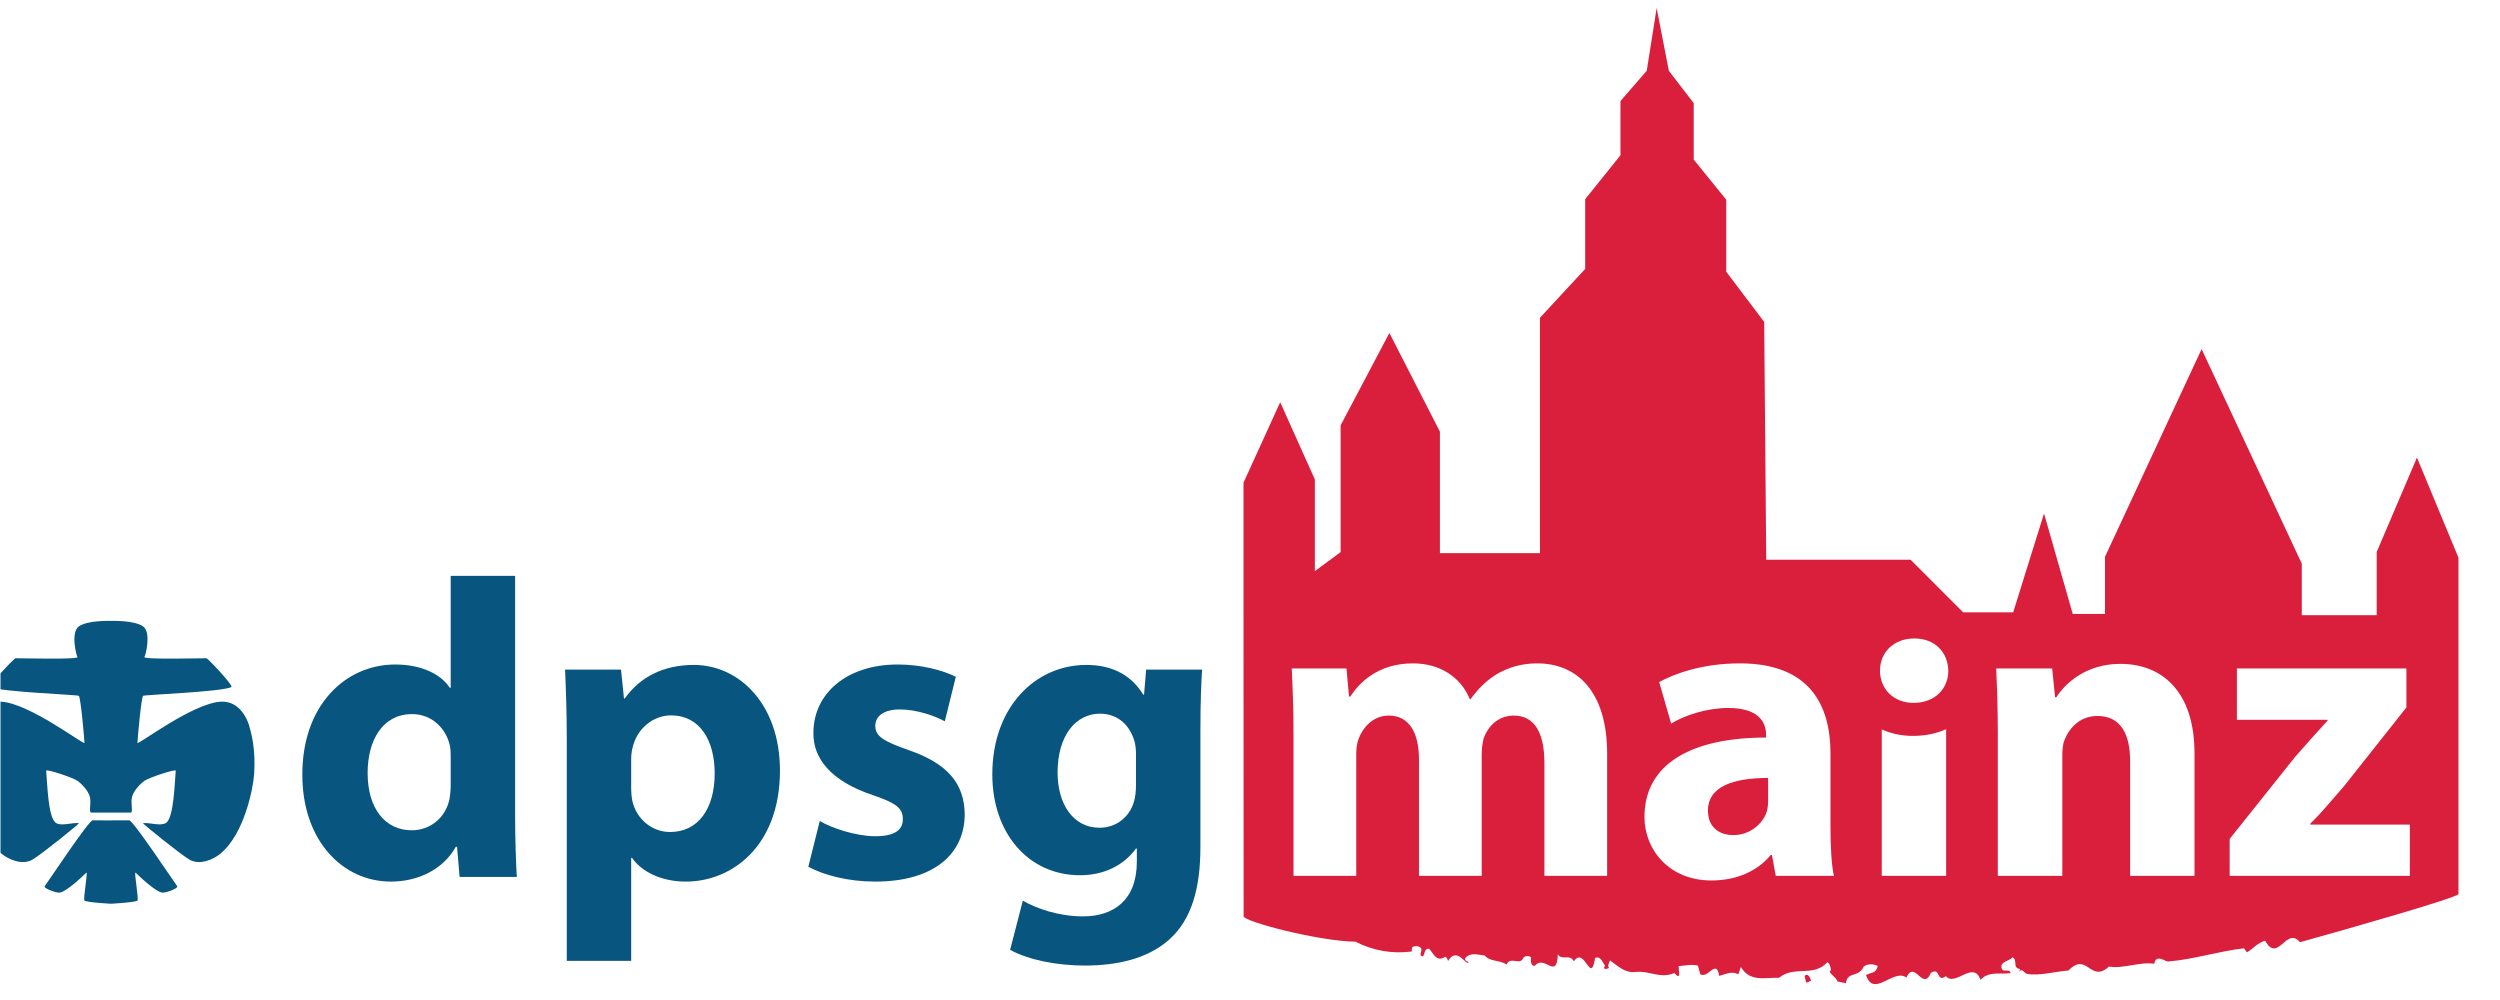 <svg style="fill-rule:evenodd;clip-rule:evenodd;stroke-linejoin:round;stroke-miterlimit:2;" xml:space="preserve" xmlns:xlink="http://www.w3.org/1999/xlink" xmlns="http://www.w3.org/2000/svg" version="1.1" viewBox="0 0 1182 473" height="100%" width="100%">
    <g transform="matrix(1,0,0,1,-1358.8,-20148)">
        <g transform="matrix(2.378,0,0,1.792,-2687.49,-15959.4)">
            <rect style="fill:none;" height="263.629" width="496.707" y="20148.5" x="1701.65" id="Wordbildmarke"></rect>
            <clipPath id="_clip1">
                <rect height="263.629" width="496.707" y="20148.5" x="1701.65" id="Wordbildmarke1"></rect>
            </clipPath>
            <g clip-path="url(#_clip1)">
                <g transform="matrix(0.772,0,0,0.498,-12958.8,20049.8)">
                    <g>
                        <g transform="matrix(0.327,0,0,0.673,12732.3,-1228.68)">
                            <g transform="matrix(333.801,0,0,333.801,19364.1,2812.65)">
                                <path style="fill:rgb(8,86,128);fill-rule:nonzero;" d="M0.383,-0.71L0.383,-0.446L0.381,-0.446C0.359,-0.479 0.313,-0.501 0.252,-0.501C0.135,-0.501 0.032,-0.405 0.033,-0.24C0.033,-0.088 0.126,0.011 0.242,0.011C0.305,0.011 0.365,-0.017 0.395,-0.071L0.398,-0.071L0.404,-0L0.539,-0C0.537,-0.033 0.535,-0.091 0.535,-0.146L0.535,-0.71L0.383,-0.71ZM0.383,-0.218C0.383,-0.206 0.382,-0.194 0.38,-0.183C0.371,-0.14 0.335,-0.11 0.291,-0.11C0.228,-0.11 0.187,-0.162 0.187,-0.245C0.187,-0.322 0.222,-0.384 0.292,-0.384C0.339,-0.384 0.372,-0.35 0.381,-0.31C0.383,-0.301 0.383,-0.29 0.383,-0.282L0.383,-0.218Z"></path>
                            </g>
                            <g transform="matrix(333.801,0,0,333.801,19563,2812.65)">
                                <path style="fill:rgb(8,86,128);fill-rule:nonzero;" d="M0.061,0.198L0.213,0.198L0.213,-0.045L0.215,-0.045C0.237,-0.013 0.283,0.011 0.342,0.011C0.451,0.011 0.564,-0.073 0.564,-0.251C0.564,-0.407 0.468,-0.5 0.361,-0.5C0.29,-0.5 0.234,-0.472 0.198,-0.421L0.196,-0.421L0.189,-0.489L0.057,-0.489C0.059,-0.443 0.061,-0.389 0.061,-0.325L0.061,0.198ZM0.213,-0.277C0.213,-0.286 0.214,-0.296 0.216,-0.304C0.226,-0.349 0.264,-0.381 0.307,-0.381C0.375,-0.381 0.41,-0.322 0.41,-0.244C0.41,-0.161 0.371,-0.106 0.305,-0.106C0.261,-0.106 0.226,-0.137 0.216,-0.178C0.214,-0.188 0.213,-0.198 0.213,-0.21L0.213,-0.277Z"></path>
                            </g>
                            <g transform="matrix(333.801,0,0,333.801,19762.6,2812.65)">
                                <path style="fill:rgb(8,86,128);fill-rule:nonzero;" d="M0.033,-0.024C0.07,-0.004 0.127,0.011 0.191,0.011C0.331,0.011 0.402,-0.056 0.402,-0.148C0.401,-0.219 0.363,-0.267 0.27,-0.299C0.21,-0.32 0.191,-0.332 0.191,-0.356C0.191,-0.38 0.212,-0.395 0.249,-0.395C0.29,-0.395 0.333,-0.379 0.355,-0.367L0.381,-0.472C0.351,-0.487 0.301,-0.501 0.244,-0.501C0.123,-0.501 0.045,-0.432 0.045,-0.34C0.044,-0.282 0.083,-0.227 0.185,-0.193C0.241,-0.174 0.256,-0.162 0.256,-0.136C0.256,-0.111 0.237,-0.096 0.191,-0.096C0.146,-0.096 0.088,-0.115 0.06,-0.132L0.033,-0.024Z"></path>
                            </g>
                            <g transform="matrix(333.801,0,0,333.801,19907.5,2812.65)">
                                <path style="fill:rgb(8,86,128);fill-rule:nonzero;" d="M0.524,-0.343C0.524,-0.416 0.526,-0.457 0.528,-0.489L0.396,-0.489L0.391,-0.43L0.389,-0.43C0.364,-0.471 0.322,-0.5 0.255,-0.5C0.134,-0.5 0.033,-0.4 0.033,-0.242C0.033,-0.102 0.119,-0.004 0.24,-0.004C0.296,-0.004 0.343,-0.027 0.372,-0.067L0.374,-0.067L0.374,-0.036C0.374,0.055 0.319,0.093 0.247,0.093C0.189,0.093 0.136,0.074 0.105,0.056L0.075,0.172C0.119,0.196 0.186,0.209 0.251,0.209C0.323,0.209 0.396,0.195 0.449,0.149C0.505,0.1 0.524,0.023 0.524,-0.071L0.524,-0.343ZM0.372,-0.218C0.372,-0.205 0.371,-0.189 0.367,-0.177C0.357,-0.142 0.326,-0.116 0.286,-0.116C0.223,-0.116 0.187,-0.173 0.187,-0.246C0.187,-0.335 0.231,-0.385 0.287,-0.385C0.329,-0.385 0.358,-0.358 0.369,-0.318C0.371,-0.309 0.372,-0.299 0.372,-0.29L0.372,-0.218Z"></path>
                            </g>
                            <g transform="matrix(3.056,0,0,3.056,19103,2579.01)">
                                <path style="fill:rgb(8,86,128);" d="M39.716,10.494C40.26,10.494 45.731,10.344 47.975,11.901C50.195,13.443 48.61,19.519 48.355,19.778C47.61,20.534 64.039,20.078 64.357,20.123C64.675,20.169 71.447,27.244 70.726,27.564C67.952,28.797 48.511,29.522 48.012,29.794C47.512,30.067 46.546,41.185 46.546,41.927C46.546,42.605 60.82,31.635 68.09,31.304C73.063,31.078 74.978,36.178 75.371,37.604C75.81,39.196 77.074,43.406 76.614,49.999C76.399,53.092 74.303,65.239 67.853,70.523C66.175,71.897 62.588,73.564 59.906,71.975C57.608,70.615 47.668,62.621 47.975,62.588C49.702,62.403 52.56,63.452 53.913,62.531C55.962,61.137 56.114,52.172 56.411,49.091C56.46,48.575 49.601,50.817 48.375,51.68C47.149,52.542 45.571,54.263 45.158,55.805C44.723,57.433 45.51,59.874 44.81,59.874L34.622,59.874C33.921,59.874 34.708,57.433 34.273,55.805C33.861,54.263 32.283,52.542 31.058,51.68C29.832,50.817 22.972,48.575 23.022,49.091C23.319,52.172 23.469,61.137 25.518,62.531C26.873,63.452 29.73,62.403 31.457,62.588C31.765,62.621 21.824,70.615 19.525,71.975C16.845,73.564 13.258,71.897 11.58,70.523C5.13,65.239 3.034,53.092 2.817,49.999C2.358,43.406 3.239,40.19 4.034,37.604C4.473,36.173 6.369,31.078 11.341,31.304C18.613,31.635 32.885,42.605 32.885,41.927C32.885,41.185 31.921,30.067 31.421,29.794C30.922,29.522 11.48,28.797 8.706,27.564C7.984,27.244 14.758,20.169 15.076,20.123C15.394,20.078 31.822,20.534 31.078,19.778C30.823,19.519 29.238,13.443 31.457,11.901C33.7,10.344 39.171,10.494 39.716,10.494Z"></path>
                                <path style="fill:rgb(8,86,128);" d="M39.716,61.89C39.716,61.89 39.121,61.873 44.423,61.872C45.413,61.87 55.887,77.635 56.791,78.842C57.176,79.354 53.991,80.542 53.025,80.499C51.275,80.419 46.65,75.932 46.094,75.376C45.539,74.82 46.944,82.057 46.546,82.532C46.15,83.01 39.716,83.361 39.716,83.361C39.716,83.361 33.284,83.01 32.885,82.532C32.488,82.057 33.894,74.82 33.337,75.376C32.782,75.932 28.155,80.419 26.407,80.499C25.442,80.542 22.256,79.354 22.641,78.842C23.545,77.635 34.004,61.855 34.995,61.872C39.716,61.872 39.716,61.89 39.716,61.89Z"></path>
                            </g>
                        </g>
                        <g transform="matrix(0.327,0,0,0.673,16006.5,-9888.42)">
                            <path style="fill:rgb(218,31,61);" d="M10103.6,15711L10103.5,15471.7L10103.5,15369.7L10132.4,15306.3L10159.7,15367.1L10159.7,15439.3L10180,15424.3L10180,15324.5L10218.4,15251.8L10258.2,15329.5L10258.2,15425.1L10337,15425.1L10337,15239.8L10372.6,15201.4L10372.6,15146.5L10400.4,15111.9L10400.4,15069.2L10421.1,15045.4L10428.9,14996L10438.5,15045.4L10458.1,15070.9L10458.1,15115.3L10483.7,15146.9L10483.7,15203.6L10513.6,15243.1L10515.2,15430.3L10628.9,15430.3L10670.3,15471.7L10709.7,15471.7L10734,15393.9L10756.6,15473L10782,15473L10782,15428L10858.1,15264.5L10937,15433.4L10937,15474L10996,15474L10996,15424.2L11027.7,15349.9L11060.4,15428.7L11060.4,15693.5C11060.4,15696 10974,15720.8 10935.6,15731.4C10924.6,15718.5 10918.4,15748.5 10908.1,15730.2C10902.3,15731.8 10898.6,15736.6 10893.8,15739.4L10891.5,15736.2C10871.9,15738.4 10851.3,15745.1 10831.5,15746.6C10829.4,15746.6 10822.2,15740.4 10820.8,15748.4C10809.2,15746.6 10796.8,15752.5 10785.1,15750.6C10770.5,15764.1 10768,15738.4 10753.2,15753.7C10743.6,15754.3 10729.9,15758.2 10720.4,15756.3C10718.1,15755.5 10717.1,15751.7 10714.4,15754.5L10715.2,15752.5C10708.8,15751.8 10713.5,15745.7 10709.3,15743.3C10706.6,15746.1 10702.4,15746.1 10700.5,15749.4C10699.7,15757.2 10706.5,15751.1 10707.7,15755.6C10701.8,15757.2 10690.4,15753.5 10684,15761.1C10678.4,15745.1 10663.9,15766.9 10656.7,15758.1C10649.1,15763.8 10652.7,15750.6 10644.9,15755.5C10638.4,15770.7 10632.4,15744.8 10625.6,15759.2C10615.3,15751.8 10599.9,15775.6 10593.8,15757.3C10598,15754.7 10601.3,15756.7 10603.1,15750.1C10599.1,15748.4 10595.6,15748.2 10592,15750.5C10588.1,15759.6 10579,15754.1 10578,15763.7L10571.3,15762.3C10570.4,15758.5 10562.5,15755 10566.3,15753.5C10565.7,15751.2 10565.5,15748 10563.3,15747.2C10552.4,15759.2 10537.4,15749.5 10525.3,15759.4C10514,15759.1 10502.5,15763 10495.2,15750.9L10493.2,15756.7C10488.3,15753.8 10483.4,15756.6 10478.2,15757.9C10475.9,15743.8 10469.2,15760.8 10463.2,15756.5L10461.4,15749.8C10456.2,15748.6 10451,15749.9 10446.2,15750.2L10446.7,15757.5C10445,15759 10444.4,15756.7 10442.8,15755.7C10431.4,15760.4 10423.4,15753.7 10412.5,15754.8C10403.8,15755.9 10398.9,15750.4 10392.1,15745.7C10391.8,15747.4 10389.7,15750 10391.5,15751.7C10390.3,15752.2 10388.4,15753 10387.4,15751.8L10388.2,15749.7C10386.2,15747.2 10384.8,15742 10380.4,15743.8C10377.1,15766 10372.2,15733.8 10363.7,15746.5C10360.7,15740.2 10353.9,15746.3 10351.1,15740.8C10350.3,15761.9 10340.6,15740.9 10333.2,15749.8C10330,15751.1 10329.3,15745.5 10330.1,15743.5C10328.3,15741.8 10326.2,15741.8 10323.9,15743.6C10321.5,15750.4 10313.7,15741.9 10310.7,15749C10305.5,15745.3 10297.6,15746.9 10293.5,15741.9C10288.5,15741.4 10282.3,15739 10278,15744C10277.9,15746.5 10280,15746.5 10280.9,15747C10279.1,15751.1 10271.9,15734 10264.6,15746.2C10264.4,15745.4 10263.8,15743.2 10262.4,15742.9C10255.2,15747.5 10253.2,15740 10249.6,15736.5C10246,15736.3 10246.4,15740.3 10244.9,15742.6C10240.5,15741.9 10245.1,15738.3 10243.1,15735.8C10241.2,15734.1 10238.5,15734.3 10236.6,15735.1C10236.2,15736.1 10235.8,15737.1 10236.2,15738.7C10220.7,15740.8 10205.3,15738 10191.7,15731C10162.3,15730.6 10103.6,15715.1 10103.6,15711ZM10550.5,15761.8C10549.9,15759.5 10548.1,15755.2 10545.4,15758L10546.7,15763.3L10550.5,15761.8ZM10565.8,15582.7C10565.8,15544 10548.8,15511.9 10494.4,15511.9C10464.6,15511.9 10442.3,15520.3 10430.9,15526.6L10440.3,15559.3C10451,15552.7 10468.7,15547 10485.3,15547C10510.4,15547 10515.1,15559.3 10515.1,15568.3L10515.1,15570.3C10457.3,15570.3 10419.3,15590.4 10419.3,15632.8C10419.3,15658.8 10438.9,15682.8 10472,15682.8C10491.4,15682.8 10508,15675.8 10518.7,15662.8L10519.7,15662.8L10522.7,15679.2L10568.5,15679.2C10566.5,15670.2 10565.8,15655.1 10565.8,15639.8L10565.8,15582.7ZM10142.9,15679.2L10192.3,15679.2L10192.3,15584C10192.3,15579.7 10192.6,15575 10194.3,15571C10197.3,15563 10205,15553 10218,15553C10234.3,15553 10241.7,15567 10241.7,15587.4L10241.7,15679.2L10291.1,15679.2L10291.1,15583.7C10291.1,15579.4 10291.7,15574.4 10292.7,15570.7C10296.4,15561 10304.4,15553 10316.4,15553C10332.8,15553 10340.5,15566.7 10340.5,15590.4L10340.5,15679.2L10389.9,15679.2L10389.9,15583C10389.9,15534 10366.2,15511.9 10334.8,15511.9C10322.8,15511.9 10312.8,15514.9 10303.8,15519.9C10295.7,15524.6 10288.7,15531.3 10282.4,15540L10281.7,15540C10274.7,15522.9 10258.4,15511.9 10237,15511.9C10209.3,15511.9 10194.6,15527.3 10187.6,15538L10186.6,15538L10184.6,15515.9L10141.5,15515.9C10142.2,15530.6 10142.9,15547.6 10142.9,15568L10142.9,15679.2ZM10656.9,15563.7L10656.9,15679.2L10606.2,15679.2L10606.2,15563.9C10613.3,15567.1 10621.5,15569 10630.7,15569C10640.6,15569 10649.4,15567.1 10656.9,15563.7ZM10880.2,15679.2L11022.1,15679.2L11022.1,15638.8L10943.7,15638.8L10943.7,15638.1C10953,15629.1 10961.3,15618.7 10970.4,15608.4L11019.4,15546.6L11019.4,15515.9L10885.9,15515.9L10885.9,15556.3L10957.3,15556.3L10957.3,15557C10948.3,15566.7 10941,15575 10931.6,15585.7L10880.2,15650.1L10880.2,15679.2ZM10697.6,15679.2L10748.4,15679.2L10748.4,15585C10748.4,15580.4 10748.7,15575.7 10750.1,15572.3C10753.7,15563 10762.1,15553.3 10776.1,15553.3C10794.4,15553.3 10801.8,15567.7 10801.8,15588.7L10801.8,15679.2L10852.5,15679.2L10852.5,15582.7C10852.5,15534.6 10827.5,15512.3 10794.1,15512.3C10766.7,15512.3 10750.4,15528 10743.7,15538.6L10742.7,15538.6L10740.4,15515.9L10696.3,15515.9C10697,15530.6 10697.6,15547.6 10697.6,15568L10697.6,15679.2ZM10516.7,15619.7C10516.7,15622.8 10516.4,15625.8 10515.7,15628.4C10512.4,15638.8 10501.7,15647.1 10489.4,15647.1C10478,15647.1 10469.3,15640.8 10469.3,15627.8C10469.3,15608.4 10490,15602.1 10516.7,15602.1L10516.7,15619.7ZM10631.9,15492.3C10615.5,15492.3 10604.8,15503.3 10604.8,15517.7C10604.8,15531.7 10615.2,15543 10631.2,15543C10648.2,15543 10658.6,15531.7 10658.6,15517.7C10658.3,15503.3 10648.2,15492.3 10631.9,15492.3Z"></path>
                        </g>
                    </g>
                </g>
            </g>
        </g>
    </g>
</svg>
